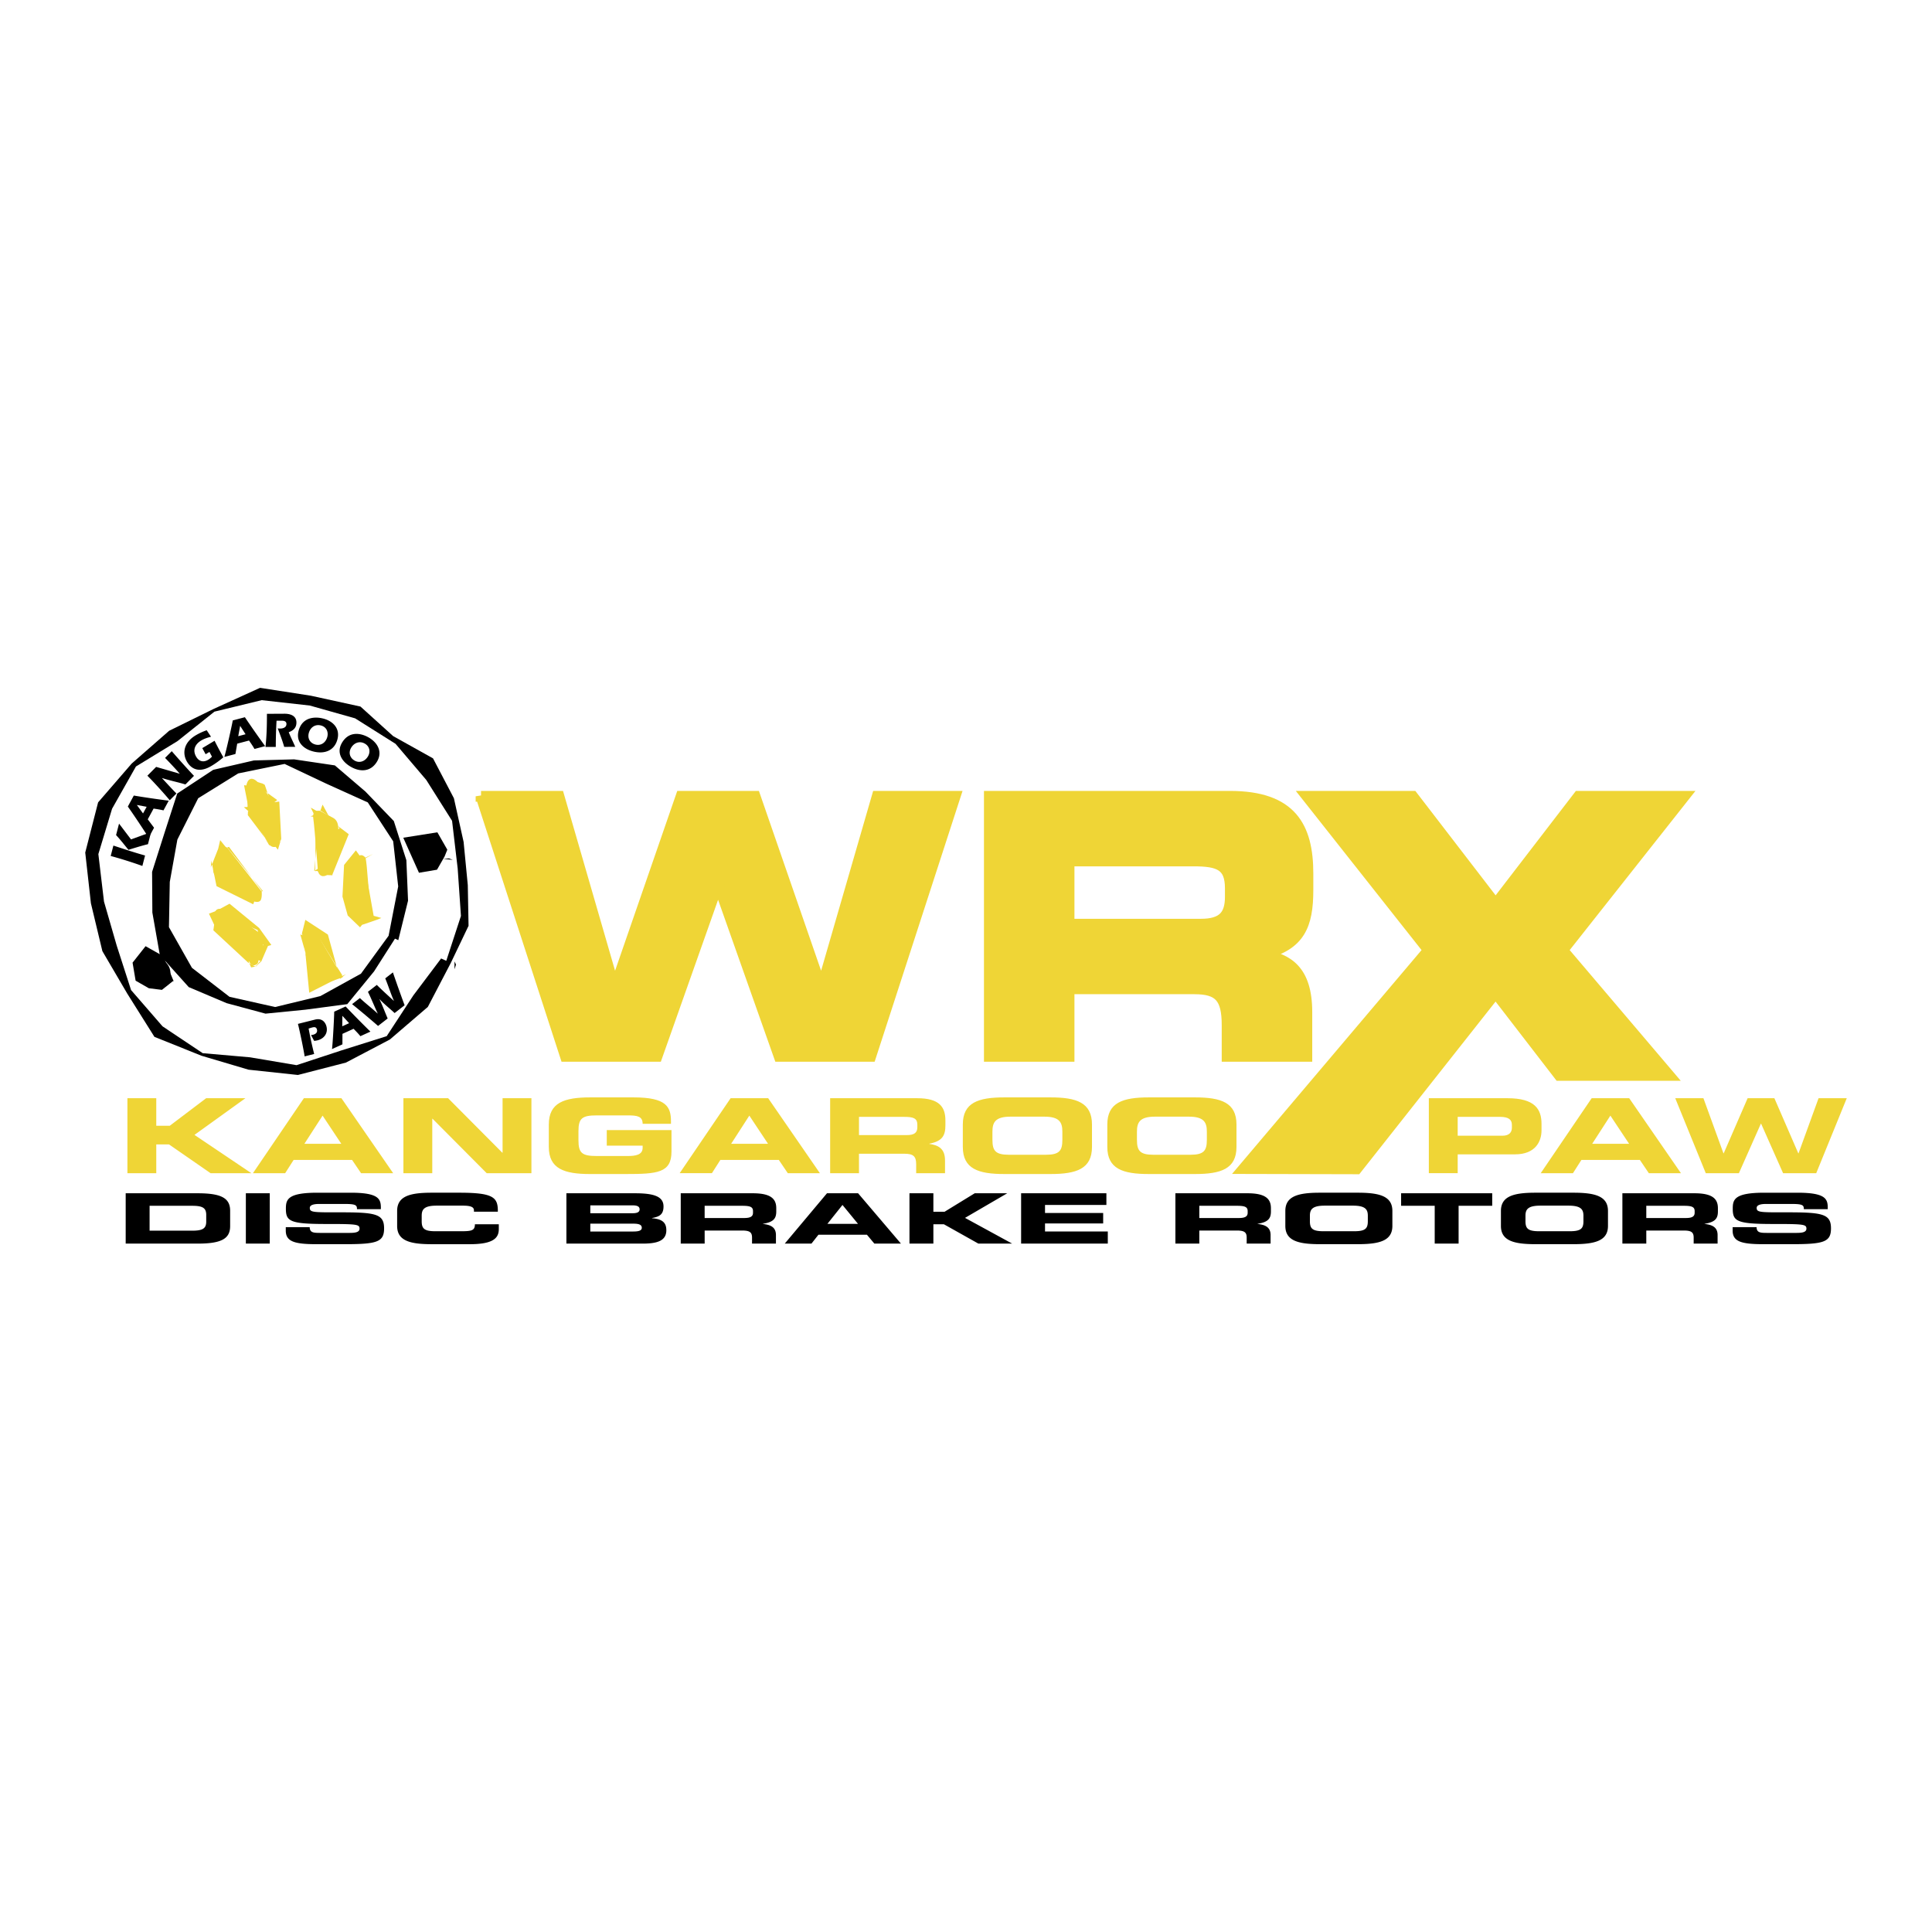 <svg xmlns="http://www.w3.org/2000/svg" width="2500" height="2500" viewBox="0 0 192.756 192.756"><path fill-rule="evenodd" clip-rule="evenodd" fill="#fff" d="M0 0h192.756v192.756H0V0z"/><path fill-rule="evenodd" clip-rule="evenodd" fill="#efd536" d="M47.993 79.447h7.776l5.519 19.064h.072l6.593-19.064h7.382l6.594 19.064H82l5.519-19.064h7.776l-8.422 25.944h-9.138L71.68 88.263h-.072l-6.056 17.128h-9.138l-8.421-25.944z"/><path fill="none" stroke="#efd536" stroke-width="1.074" stroke-miterlimit="2.613" d="M47.993 79.447h7.776l5.519 19.064h.072l6.593-19.064h7.382l6.594 19.064H82l5.519-19.064h7.776l-8.422 25.944h-9.138L71.68 88.263h-.072l-6.056 17.128h-9.138l-8.421-25.944z"/><path d="M98.707 79.447h24.008c6.127 0 7.777 3.046 7.777 7.705v1.647c0 3.476-.789 5.519-4.445 6.38v.071c2.365.431 4.338 1.47 4.338 5.733v4.407h-7.957v-3.117c0-2.723-.789-3.618-3.26-3.618H106.66v6.735h-7.953V79.447zm7.953 12.758h13.152c2.15 0 2.938-.86 2.938-2.725v-.86c0-2.293-1.145-2.722-3.654-2.722H106.66v6.307z" fill-rule="evenodd" clip-rule="evenodd" fill="#efd536"/><path d="M98.707 79.447h24.008c6.127 0 7.777 3.046 7.777 7.705v1.647c0 3.476-.789 5.519-4.445 6.38v.071c2.365.431 4.338 1.47 4.338 5.733v4.407h-7.957v-3.117c0-2.723-.789-3.618-3.26-3.618H106.66v6.735h-7.953V79.447zm7.953 12.758h13.152c2.15 0 2.938-.86 2.938-2.725v-.86c0-2.293-1.145-2.722-3.654-2.722H106.66v6.307z" fill="none" stroke="#efd536" stroke-width="1.074" stroke-miterlimit="2.613"/><path fill-rule="evenodd" clip-rule="evenodd" fill="#efd536" d="M142.523 94.802l-12.132-15.355h10.552l8.276 10.762 8.273-10.762h10.555l-12.133 15.355 10.613 12.489h-10.959l-6.349-8.236-13.864 17.561-11.279-.027 18.447-21.787z"/><path fill="none" stroke="#efd536" stroke-width="1.074" stroke-miterlimit="2.613" d="M142.523 94.802l-12.132-15.355h10.552l8.276 10.762 8.273-10.762h10.555l-12.133 15.355 10.613 12.489h-10.959l-6.349-8.236-13.864 17.561-11.279-.027 18.447-21.787z"/><path fill-rule="evenodd" clip-rule="evenodd" fill="#efd536" d="M12.712 109.569h2.879v2.748h1.348l3.63-2.748h3.916l-5.083 3.659 5.679 3.822H21.01l-4.148-2.872h-1.271v2.872h-2.879v-7.481zM30.318 109.569h3.747l5.161 7.48h-3.203l-.896-1.322h-5.833l-.843 1.322h-3.215l5.082-7.48zm.052 4.547h3.682l-1.867-2.811-1.815 2.811zM40.249 109.569h4.459l5.407 5.436h.027v-5.436h2.878v7.481h-4.461l-5.406-5.435h-.026v5.435h-2.878v-7.481zM54.756 112.194c0-2.19 1.543-2.707 4.136-2.707h4.33c3.267 0 3.721.94 3.721 2.397v.237h-2.827c0-.744-.531-.838-1.451-.838H59.54c-1.451 0-1.827.279-1.827 1.562v.929c0 1.281.375 1.562 1.827 1.562h3.073c.752 0 1.503-.095 1.503-.816v-.218h-3.578v-1.551h6.457v2.13c0 2.148-1.4 2.253-4.642 2.253h-3.461c-2.593 0-4.136-.518-4.136-2.707v-2.233zM72.894 109.569h3.747l5.16 7.48h-3.202l-.895-1.322H71.87l-.843 1.322h-3.216l5.083-7.48zm.053 4.547h3.68l-1.866-2.811-1.814 2.811zM82.824 109.569h8.686c2.218 0 2.813.879 2.813 2.222v.476c0 1.002-.285 1.591-1.607 1.839v.021c.856.123 1.569.424 1.569 1.651v1.271h-2.878v-.898c0-.785-.286-1.043-1.18-1.043h-4.525v1.941h-2.878v-7.48zm2.878 3.68h4.759c.777 0 1.062-.25 1.062-.786v-.249c0-.66-.415-.784-1.322-.784h-4.499v1.819zM96.061 112.194c0-2.19 1.542-2.707 4.136-2.707h4.615c2.592 0 4.135.517 4.135 2.707v2.232c0 2.189-1.543 2.707-4.135 2.707h-4.615c-2.594 0-4.136-.518-4.136-2.707v-2.232zm2.955 1.518c0 1.086.287 1.499 1.648 1.499h3.682c1.361 0 1.646-.413 1.646-1.499v-.804c0-.931-.285-1.499-1.803-1.499h-3.369c-1.518 0-1.805.568-1.805 1.499v.804h.001zM110.477 112.194c0-2.19 1.543-2.707 4.137-2.707h4.615c2.594 0 4.135.517 4.135 2.707v2.232c0 2.189-1.541 2.707-4.135 2.707h-4.615c-2.594 0-4.137-.518-4.137-2.707v-2.232zm2.957 1.518c0 1.086.285 1.499 1.646 1.499h3.682c1.361 0 1.646-.413 1.646-1.499v-.804c0-.931-.285-1.499-1.803-1.499h-3.371c-1.516 0-1.801.568-1.801 1.499v.804h.001zM142.555 109.569h7.846c2.734 0 3.396 1.096 3.396 2.563v.641c0 1.115-.609 2.396-2.646 2.396h-5.717v1.88h-2.879v-7.48zm2.879 3.742h4.473c.676 0 .934-.352.934-.796v-.29c0-.506-.311-.795-1.18-.795h-4.227v1.881zM158.801 109.569h3.746l5.162 7.48h-3.203l-.895-1.322h-5.834l-.844 1.322h-3.215l5.083-7.48zm.053 4.547h3.682l-1.867-2.811-1.815 2.811zM167.139 109.569h2.812l1.998 5.497h.026l2.386-5.497h2.67l2.385 5.497h.025l1.997-5.497h2.814l-3.047 7.481H177.9l-2.193-4.939h-.025l-2.192 4.939h-3.304l-3.047-7.481zM31.099 98.598l-.953-5.398s.017-.484.471-.564c.454-.082.816.157 1.316 1.045.501.887 2.266 3.817 2.266 3.817l-3.1 1.1z"/><path d="M30.462 91.774l-.35 1.423.167-.061.573 5.911 3.656-1.854-.577.467-1.218-4.419-2.251-1.467zm.308 1.723l1.135.201 2.255 3.624-2.812.829-1.385-4.916.807.262zM37.05 91.393s-.274-2.552-.382-4.036c-.108-1.485-.198-1.777-.198-1.777s-.312-.41-.623-.208c-.311.201-.347.344-.529 1.146-.181.801-.833 3.023-.833 3.023s-.281.931.447 1.461c.617.45 1.333.791 1.333.791s.352.106.517-.052c.166-.157.268-.348.268-.348z" fill-rule="evenodd" clip-rule="evenodd" fill="#efd536"/><path d="M35.505 84.843l-1.177 1.451-.16 3.155.523 1.887 1.23 1.183.125-.154.077-.094.882-.298.685-.24.356-.147-.766-.217-.716-4.004-.198-1.751.848-.412-1.021.59-.688-.949zm-.2 5.65l.144-.533-.644-.325.915-3.026.514-.532-.332-.24.268 1.557.548 3.909-.368-.145.283-.295-1.328-.37zM32.789 87.116l.939-4.133s.189-1.007-.472-1.374c-.661-.369-1.339-.705-1.339-.705s-.797-.196-.661.745c.135.941.463 5.243.463 5.243s.09.503.493.521c.403.018.577-.297.577-.297z" fill-rule="evenodd" clip-rule="evenodd" fill="#efd536"/><path d="M31.007 80.578l.5 1.036-.067 5.3.334-.028-.11.017.554.385.95.038-.004-.07 1.629-4.03-1.708-1.287-.901-1.663-.296.801-.881-.499zm.825.989l-.845-.119.598-.232.362-.354 1.277.792.655 1.007-.574.236-.882 4.047-.16-.624-.912.584.481-5.337zM26.897 84.294l-1.991-3.089s-.249-.376-.208-.761c.041-.387-.114-2.098-.114-2.098s.088-.553.417-.635c.422-.103.796.422 1.159.816.361.394 1.092 1.555 1.092 1.555l.641 3.639s.117.55-.306.733c-.424.185-.69-.16-.69-.16z" fill-rule="evenodd" clip-rule="evenodd" fill="#efd536"/><path d="M25.065 77.968l-.142.433-.56-.061-.01.028.411 2.083-.04.874 2.218 2.939-.15.104.391-.295.544.707.331-1.095-.195-3.712-.492.062.289-.212-1.63-1.177-.142-.197-.823-.481zm1.132.208l.218.124.621 1.85.63 3.611.308.131-.474.363-.646.071-1.841-3.19-.681-.603.719-.051-.177-.215.337-1.888-.182-.546 1.168.343zM25.774 95.853l.474-1.613s.286-.663-.621-1.35c-.906-.687-3.121-2.058-3.121-2.058s-.666-.366-.965.005c-.35.433.021.693.539 1.349.519.658 2.776 3.735 2.776 3.735s.196.499.582.368c.387-.132.336-.436.336-.436z" fill-rule="evenodd" clip-rule="evenodd" fill="#efd536"/><path d="M21.587 90.875l-.741.282.519 1.102-.078.56 3.465 3.214.744.423.584-.555.655-1.519.337-.104-1.214-1.692-2.956-2.422-1.315.711zm3.216 5.073l.541-.295-.003-.084-2.462-4.011-.941.221-.351-.614.193-.134.484.248 3.438 1.513.208 1.191-.39-.012.77.282-1.508 1.39 1.209.207-.504.584-.431.083-.253-.569zM26.083 88.927l-3.374-4.312s-.615-.464-.886.086c-.271.548-.537 1.904-.537 1.904s-.205.661.685 1.219c.889.559 3.409 2.121 3.409 2.121s.517.175.659-.196c.142-.371.044-.822.044-.822z" fill-rule="evenodd" clip-rule="evenodd" fill="#efd536"/><path d="M21.967 83.821l-.197.854-.736 1.867.048-.69.521 2.559 3.658 1.808.179-.453.54-.039.159-.812.1-.003-3.55-4.342-.03.111-.692-.86zm.343 3.46l-.987-.498.211-.104.765.127.144-1.799-.259-.276.66-.24 3.26 4.365-.045.424-.164.457-.526.184-3.059-2.64z" fill-rule="evenodd" clip-rule="evenodd" fill="#efd536"/><path d="M11.313 84.363c1.048.343 2.094.694 3.16.991l-.269 1.042a42.78 42.78 0 0 0-3.159-.995l.268-1.038zm.564-2.19l1.197 1.575 2-.729-.311 1.205c-.657.162-1.303.365-1.948.562-.405-.494-.797-.999-1.234-1.47l.296-1.143z" fill-rule="evenodd" clip-rule="evenodd"/><path d="M14.742 81.745l.628.837-.544 1.002c-.342-.586-1.693-2.596-2.072-3.113l.596-1.098c1.159.195 2.322.359 3.485.513l-.525.966c-.323-.079-.652-.128-.986-.18l-.582 1.073zm-.11-1.251l-.979-.182.618.843.361-.661zM17.923 77.192l.007-.007a43.725 43.725 0 0 0-1.461-1.568l.667-.672c.219.258 1.613 1.838 2.218 2.461l-.853.858c-.779-.236-1.586-.394-2.33-.638l-.007.008c.201.22 1.088 1.185 1.439 1.533l-.67.675c-.328-.415-1.552-1.778-2.228-2.45l.873-.879 2.345.679zM20.897 75.021l-.382.229-.332-.61 1.225-.734c.279.561.573 1.107.874 1.65a8.02 8.02 0 0 1-1.175.854c-1.467.881-2.171.054-2.443-.4-.478-.796-.386-1.897.86-2.645a5.98 5.98 0 0 1 1.099-.508l.43.648c-.338.082-.68.195-.982.376-.621.373-.886.971-.488 1.635.283.471.73.562 1.194.283.14-.084.258-.195.372-.304l-.252-.474zM23.666 74.195l-.178 1.032-1.103.292c.192-.65.726-3.012.839-3.643l1.208-.32a96.214 96.214 0 0 0 2.021 2.886l-1.063.282c-.164-.291-.354-.563-.545-.841l-1.179.312zm.833-.939l-.54-.837-.189 1.03.729-.193zM27.591 71.907c-.051.868-.072 1.74-.077 2.614l-1.026.004c.11-1.026.145-1.984.144-3.307l1.75-.009c.237 0 1.189.019 1.193.873.003.52-.303.804-.769.97.196.494.441.969.651 1.459l-1.101.005c-.181-.63-.417-1.238-.647-1.851.079.015.164.024.243.022.288 0 .628-.111.627-.453-.002-.332-.334-.331-.562-.33l-.426.003zM33.676 73.721c-.284 1.17-1.289 1.529-2.384 1.263-.987-.239-1.778-.932-1.511-2.03.323-1.33 1.497-1.499 2.427-1.273.983.239 1.729.966 1.468 2.04zm-2.875-.555c-.129.53.152.991.683 1.12.578.139 1.042-.236 1.176-.786.125-.521-.126-.995-.656-1.124-.588-.143-1.065.221-1.203.79zM37.625 75.966c-.608 1.039-1.673 1.094-2.645.525-.878-.512-1.437-1.402-.866-2.377.69-1.182 1.863-1.007 2.689-.524.873.51 1.38 1.421.822 2.376zm-2.595-1.357c-.275.47-.139.992.333 1.267.513.301 1.065.074 1.351-.415.271-.463.165-.99-.305-1.264-.523-.306-1.084-.093-1.379.412zM16.388 83.173l-1.214 3.815.027 4.056.744 4.228 2.886 3.212 3.782 1.602 3.878 1.045 3.968-.394 4.19-.554 2.673-3.27 2.086-3.264.33.15.973-3.939-.168-4.041-1.251-3.903-2.834-2.944-3.05-2.609-4.064-.602-4.011.108-4.058.936-3.592 2.366-1.295 4.002zm6.512 16.28l-3.75-2.893-2.294-4.057.083-4.512.757-4.224 2.078-4.125 3.994-2.478 4.629-.946 4.177 1.976 4.121 1.863 2.534 3.882.499 4.502-.957 4.92-2.758 3.783-4.051 2.236-4.513 1.091-4.549-1.018z" fill-rule="evenodd" clip-rule="evenodd"/><path d="M21.299 70.737l-4.419 2.169-3.739 3.271-3.353 3.876-1.284 5.006.566 5.061 1.144 4.775 2.481 4.234 2.712 4.318 4.703 1.887 4.691 1.39 4.922.526 4.787-1.234 4.387-2.303 3.788-3.252 2.293-4.392 1.77-3.701-.076-4.057-.417-4.312-.969-4.359-2.083-3.978-3.981-2.222-3.257-2.946-4.955-1.083-5.063-.786-4.648 2.112zm-1.074 34.339l-4.01-2.679-3.139-3.619-1.428-4.422-1.272-4.404-.563-4.739 1.369-4.526 2.382-4.216 4.135-2.523L21.397 71l4.711-1.144 4.801.536 4.52 1.277 4.035 2.543 3.067 3.606 2.572 4.076.56 4.757.325 4.736-1.463 4.475-.515-.235-2.776 3.691-2.655 4.061-4.524 1.424-4.469 1.469-4.64-.784-4.721-.412zm25.123-8.371v-.781l.147.312-.147.469z" fill-rule="evenodd" clip-rule="evenodd"/><path d="M16.871 97.701a1.47 1.47 0 1 1-2.676-1.218 1.47 1.47 0 0 1 2.676 1.218z" fill-rule="evenodd" clip-rule="evenodd"/><path d="M14.523 94.401l-1.297 1.643.305 1.798 1.317.755 1.307.162 1.107-.879.068.03-1.03-2.506-1.777-1.003zm.982 2.752l-.355.082-.35-.475.279-.873.935.147.559 1.059-.162.4-.5.617-.406-.957zM44.189 85.379a1.471 1.471 0 1 1-2.677-1.22 1.471 1.471 0 0 1 2.677 1.22z" fill-rule="evenodd" clip-rule="evenodd"/><path d="M40.234 83.579l1.567 3.497 1.8-.305.754-1.316.274-.682-.992-1.733-3.403.539zm2.59 1.251l-.344-.23.705-.562.838 1.266-.114-.052-.692.493-.393-.915zm1.382.857l.963.102-.367-.144-.596.042zM31.034 103.266c.065-.006.134-.014.202-.03.259-.065.46-.228.387-.515-.065-.262-.246-.267-.467-.211-.125.031-.243.07-.366.111.147.746.253 1.333.555 2.535l-.952.239c-.07-.499-.435-2.319-.667-3.242l1.703-.428c.789-.198 1.07.391 1.143.684.171.683-.244 1.223-.899 1.387-.11.026-.219.045-.331.052l-.308-.582zM34.167 103.147l-.003 1.048-1.039.472c.081-.675.212-3.092.22-3.732l1.138-.519a99.223 99.223 0 0 0 2.474 2.509l-1.001.455c-.21-.259-.443-.496-.679-.737l-1.11.504zm.665-1.065l-.672-.734-.014 1.047.686-.313zM39.371 101.073c-.506-.474-1.051-.897-1.507-1.39l-.009.006c.305.61.54 1.276.823 1.923l-.959.746a91.927 91.927 0 0 0-2.591-2.175l.78-.605c.575.544 1.208 1.019 1.768 1.544l.008-.006c-.33-.705-.622-1.445-.974-2.163l.884-.688c.557.554 1.139 1.074 1.7 1.594l.007-.005c-.32-.719-.555-1.497-.865-2.243l.764-.594c.378 1.101.764 2.194 1.169 3.279l-.998.777zM12.54 119.053h7.198c2.385 0 3.223.507 3.223 1.748v1.527c0 1.241-.838 1.747-3.223 1.747H12.54v-5.022zm2.385 3.732h4.232c1.021 0 1.418-.188 1.418-.902v-.679c0-.715-.397-.902-1.418-.902h-4.232v2.483zM24.529 119.053h2.385v5.022h-2.385v-5.022zM28.514 122.431h2.385c.011.535.344.576 1.032.576h2.921c.505 0 1.02-.035 1.02-.423 0-.438-.279-.466-3.352-.466-3.588 0-3.997-.277-3.997-1.512 0-.909.13-1.609 3.138-1.609h3.331c2.75 0 3.006.604 3.006 1.484v.16h-2.383c0-.368-.065-.521-1.162-.521h-2.642c-.539 0-.903.119-.903.389 0 .438.29.452 2.848.446 3.706-.009 4.565.137 4.565 1.602 0 1.353-.709 1.575-3.877 1.575h-2.891c-2.17 0-3.041-.265-3.041-1.354v-.347h.002zM39.623 120.814c0-1.471 1.278-1.817 3.427-1.817h2.805c3.394 0 3.835.473 3.814 1.894h-2.384v-.139c0-.361-.41-.465-1.119-.465h-2.6c-1.257 0-1.493.382-1.493 1.007v.541c0 .729.236 1.006 1.364 1.006h2.546c1.075 0 1.398-.069 1.398-.694h2.385v.472c0 .847-.474 1.514-2.87 1.514H43.05c-2.148 0-3.427-.348-3.427-1.819v-1.5zM56.511 119.053h6.863c1.902 0 2.825.333 2.825 1.318 0 .859-.482 1.027-1.149 1.151v.021c1.042.084 1.43.444 1.43 1.2 0 1.104-1.009 1.332-2.375 1.332H56.51v-5.022h.001zm2.384 1.991h4.222c.441 0 .698-.104.698-.389 0-.291-.257-.396-.698-.396h-4.222v.785zm0 1.824h4.277c.514 0 .859-.076.859-.368 0-.34-.345-.415-.859-.415h-4.277v.783zM67.918 119.053h7.198c1.837 0 2.332.59 2.332 1.491v.319c0 .673-.237 1.068-1.333 1.235v.014c.71.083 1.301.284 1.301 1.109v.854h-2.385v-.603c0-.527-.237-.701-.977-.701h-3.75v1.304h-2.386v-5.022zm2.386 2.469h3.942c.645 0 .881-.166.881-.527v-.166c0-.445-.344-.527-1.096-.527h-3.728v1.22h.001zM82.508 119.053h3.104l4.276 5.022h-2.653l-.742-.888h-4.835l-.698.888h-2.664l4.212-5.022zm.042 3.052h3.053l-1.548-1.887-1.505 1.887zM90.738 119.053h2.385v1.845h1.116l3.009-1.845h3.244l-4.212 2.455 4.704 2.567h-3.371l-3.439-1.929h-1.051v1.929h-2.385v-5.022zM101.877 119.053h8.508v1.166h-6.123v.803h5.802v1.041h-5.802v.805h6.263v1.207h-8.648v-5.022zM117.271 119.053h7.197c1.838 0 2.332.59 2.332 1.491v.319c0 .673-.236 1.068-1.332 1.235v.014c.707.083 1.299.284 1.299 1.109v.854h-2.385v-.603c0-.527-.236-.701-.977-.701h-3.75v1.304h-2.385v-5.022h.001zm2.385 2.469h3.941c.645 0 .883-.166.883-.527v-.166c0-.445-.344-.527-1.096-.527h-3.729v1.22h.001zM128.238 120.814c0-1.471 1.281-1.817 3.428-1.817h3.826c2.148 0 3.426.347 3.426 1.817v1.498c0 1.472-1.277 1.819-3.426 1.819h-3.826c-2.146 0-3.428-.348-3.428-1.819v-1.498zm2.451 1.021c0 .729.236 1.006 1.365 1.006h3.051c1.127 0 1.363-.277 1.363-1.006v-.541c0-.625-.236-1.007-1.492-1.007h-2.795c-1.256 0-1.492.382-1.492 1.007v.541zM139.789 119.053h9.09v1.249h-3.354v3.773h-2.384v-3.773h-3.352v-1.249zM149.748 120.814c0-1.471 1.277-1.817 3.428-1.817H157c2.148 0 3.428.347 3.428 1.817v1.498c0 1.472-1.279 1.819-3.428 1.819h-3.824c-2.15 0-3.428-.348-3.428-1.819v-1.498zm2.449 1.021c0 .729.236 1.006 1.365 1.006h3.051c1.129 0 1.367-.277 1.367-1.006v-.541c0-.625-.238-1.007-1.496-1.007h-2.793c-1.258 0-1.494.382-1.494 1.007v.541zM161.867 119.053h7.197c1.838 0 2.332.59 2.332 1.491v.319c0 .673-.236 1.068-1.332 1.235v.014c.709.083 1.301.284 1.301 1.109v.854h-2.387v-.603c0-.527-.236-.701-.979-.701h-3.748v1.304h-2.385v-5.022h.001zm2.385 2.469h3.941c.646 0 .883-.166.883-.527v-.166c0-.445-.344-.527-1.096-.527h-3.729v1.22h.001zM172.867 122.431h2.387c.01.535.342.576 1.029.576h2.924c.504 0 1.02-.035 1.02-.423 0-.438-.281-.466-3.352-.466-3.588 0-3.998-.277-3.998-1.512 0-.909.129-1.609 3.139-1.609h3.328c2.752 0 3.01.604 3.01 1.484v.16h-2.385c0-.368-.064-.521-1.16-.521h-2.643c-.537 0-.902.119-.902.389 0 .438.289.452 2.846.446 3.707-.009 4.568.137 4.568 1.602 0 1.353-.711 1.575-3.879 1.575h-2.891c-2.17 0-3.041-.265-3.041-1.354v-.347z" fill-rule="evenodd" clip-rule="evenodd"/></svg>
